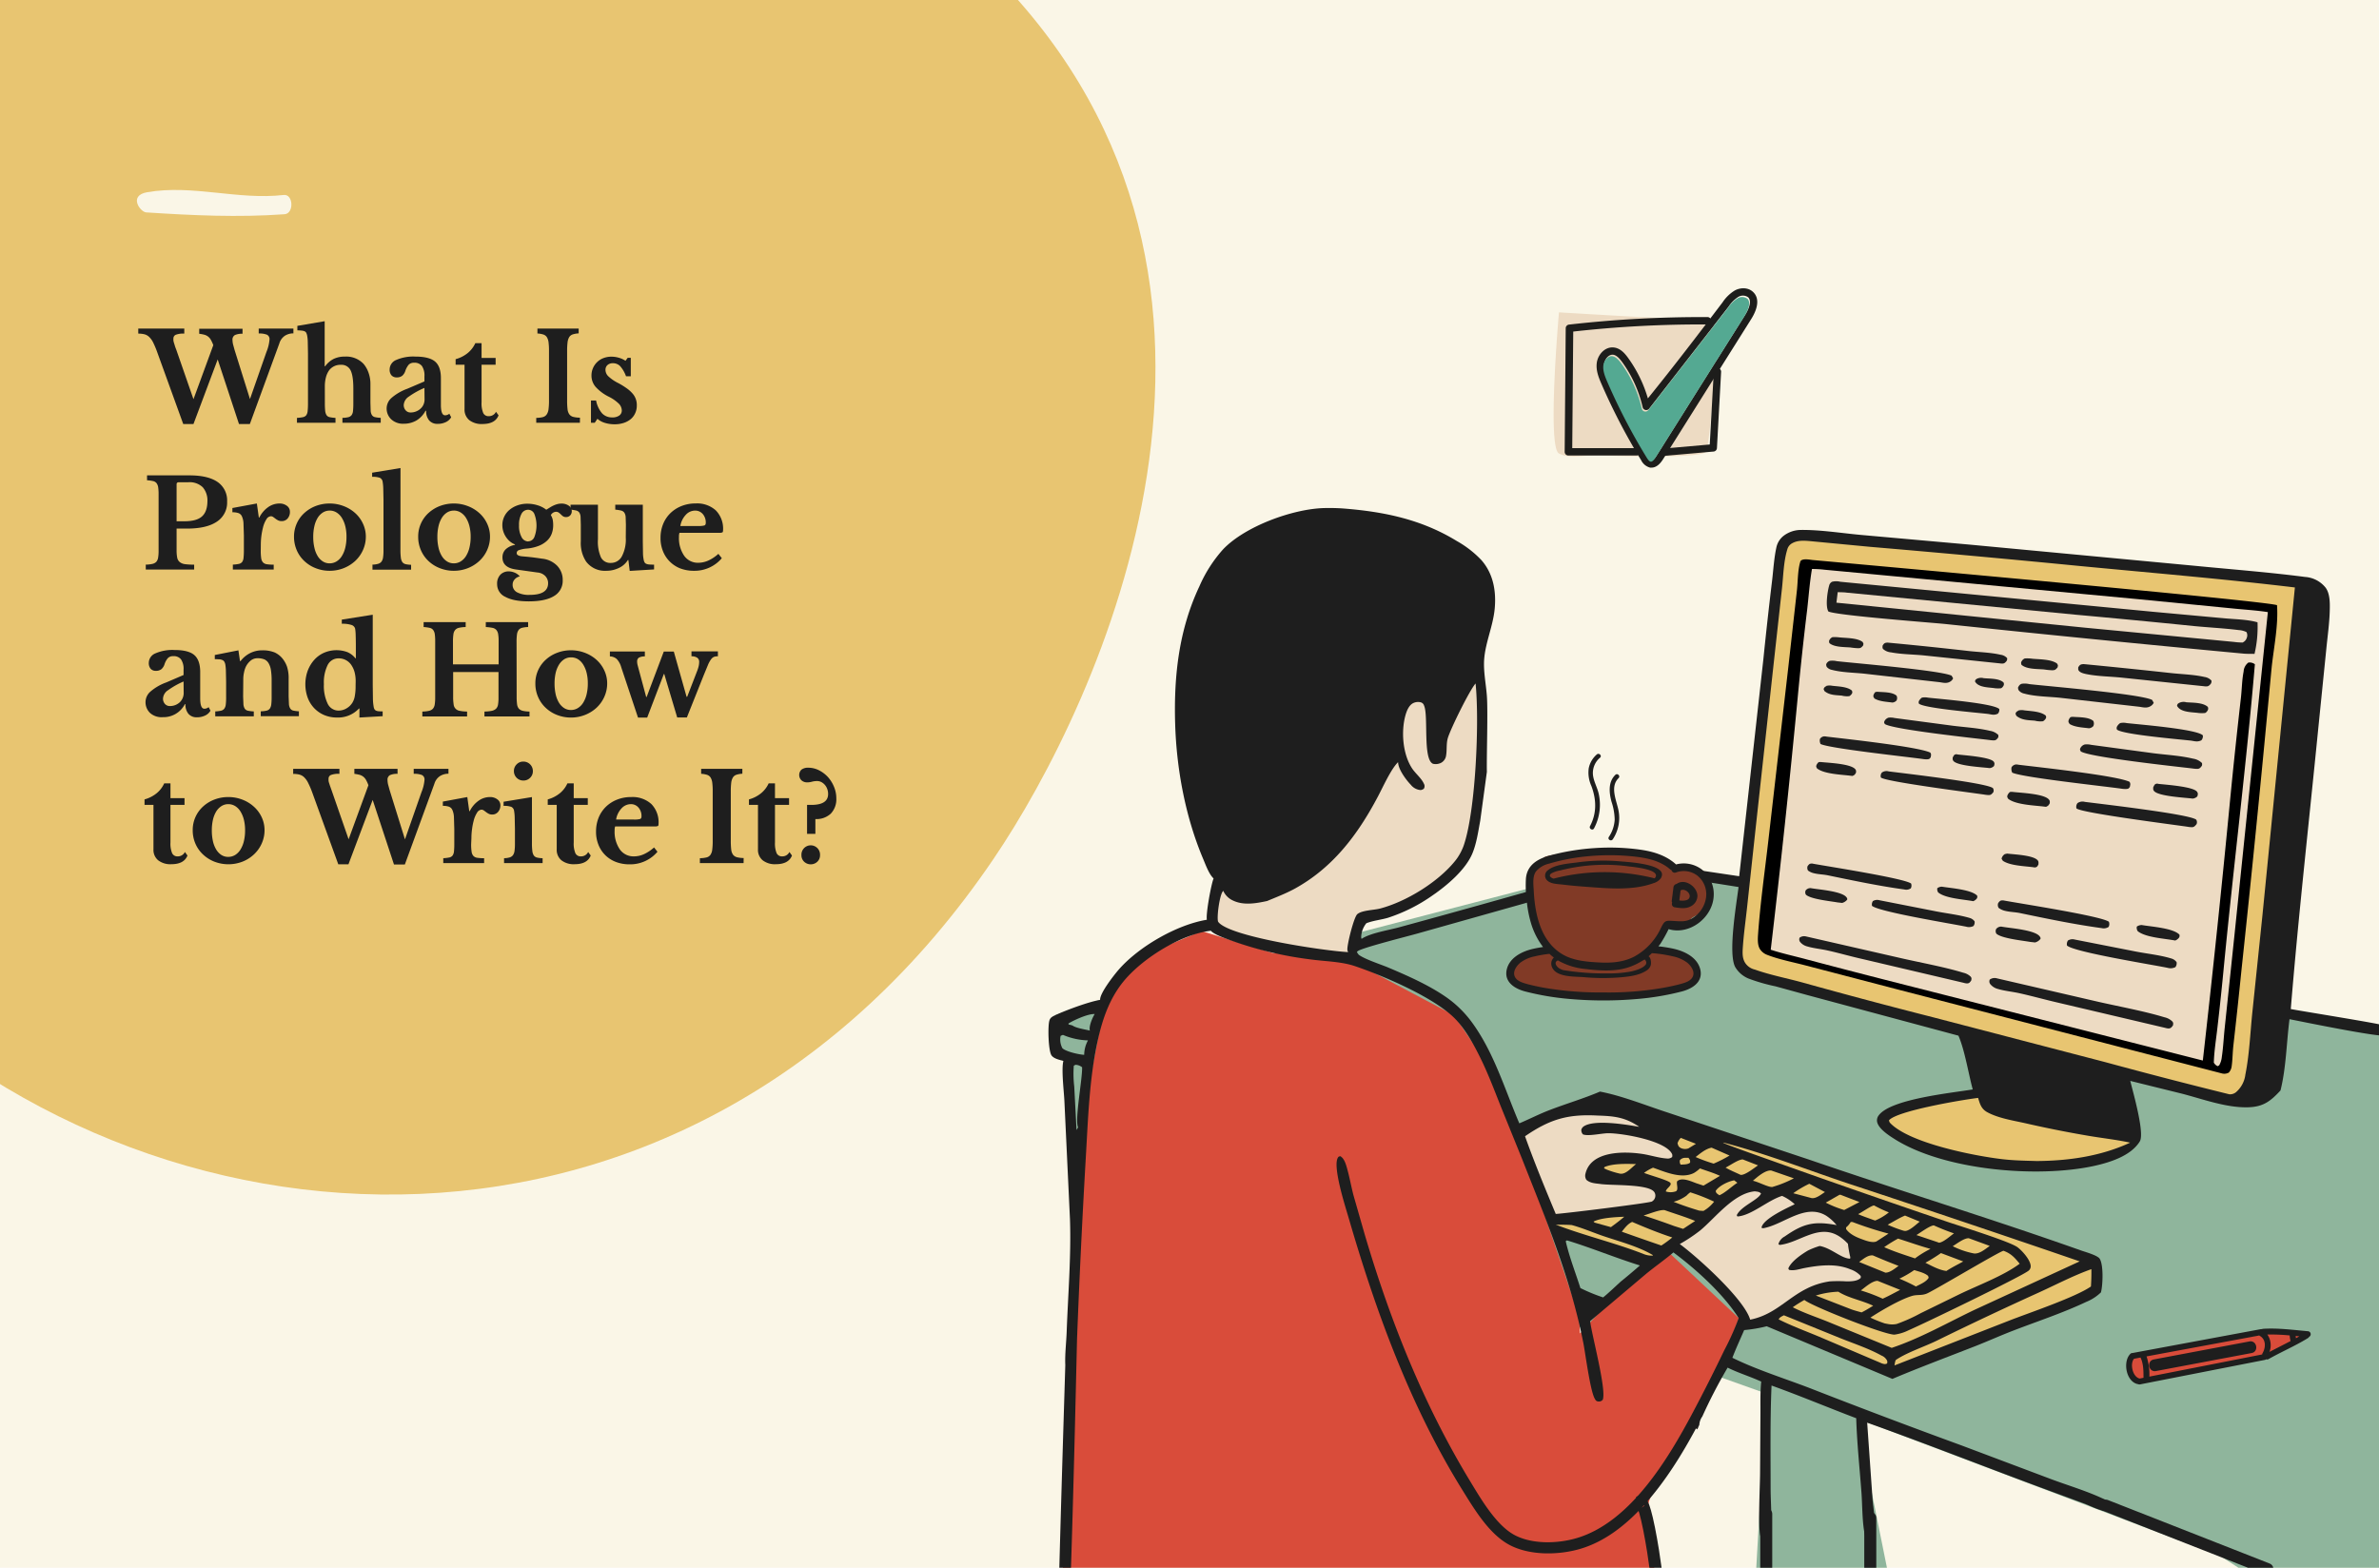 <svg xmlns="http://www.w3.org/2000/svg" viewBox="0 0 792 522"><style>.O{fill:#e8c571}.P{fill:#1e1e1e}.Q{fill:#8fb59c}.R{fill:#eddbc3}</style><defs><clipPath id="A"><path d="M0 0h421.27v548H0z" fill="none"/></clipPath><clipPath id="B"><path d="M241 31h551v491H241z" fill="none"/></clipPath></defs><path d="M0 0h792v522H0z" fill="#faf6e7"/><g clip-path="url(#A)" class="O"><path d="M332.48-6.92C431.16 94.8 366 234 330.8 285.92 230.06 434.54 49.06 423.1-49.61 321.4s-217.51-253.59-17.34-366c140.74-78.92 300.78-64.04 399.43 37.68" fill-rule="evenodd"/></g><path d="M94.45 64.92C79.12 66.67 64.12 61.37 49 64c-6.34 1.11-2.3 6.59-.34 6.72 15.34 1 30.73 1.73 46.07.61 3.21-.21 2.95-6.78-.28-6.41" fill="#faf6e7"/><g class="P"><path d="m83.22 132.87 5.5-15.72a13.7 13.7 0 0 0 1-4.07 1.61 1.61 0 0 0-.88-1.65 7 7 0 0 0-2.71-.39v-1.63h11.55V111a5.2 5.2 0 0 0-2.79.76 4.67 4.67 0 0 0-1.89 2.58l-9.82 26.84h-3.62l-7.09-21.5-8.06 21.5H61l-8.61-23.78a31 31 0 0 0-1.39-3.34 6.7 6.7 0 0 0-1.39-1.92 3.6 3.6 0 0 0-1.58-.85 8.7 8.7 0 0 0-2-.21v-1.67h15.32v1.67a7.1 7.1 0 0 0-2.85.39 1.34 1.34 0 0 0-.77 1.28 4 4 0 0 0 0 .63 4.6 4.6 0 0 0 .16.7l.31 1c.12.43.29.86.51 1.43l5.7 16.41 6.6-18a12.4 12.4 0 0 0-.82-1.79 3.5 3.5 0 0 0-2.2-1.69 13 13 0 0 0-1.67-.31v-1.67h14.42v1.67a5.8 5.8 0 0 0-2.53.43 1.7 1.7 0 0 0-.81 1.65 6.8 6.8 0 0 0 .18 1.43l.51 1.87zm24.93 1.22a26 26 0 0 0 .1 2.63 3.45 3.45 0 0 0 .45 1.49 1.64 1.64 0 0 0 1.06.69 12 12 0 0 0 1.93.24v1.63H98.86v-1.63a13 13 0 0 0 2-.24 1.88 1.88 0 0 0 1.1-.65 2.86 2.86 0 0 0 .46-1.41 22 22 0 0 0 .11-2.46v-16.74l-.07-3.85a13 13 0 0 0-.22-2.14 3.8 3.8 0 0 0-.28-.83 1.2 1.2 0 0 0-.51-.49 2.7 2.7 0 0 0-.94-.24A12 12 0 0 0 99 110v-1.5l9.09-1.55v15h.16a8 8 0 0 1 2.83-2.45 8.5 8.5 0 0 1 3.77-.77 7.9 7.9 0 0 1 6.19 2.44 9.2 9.2 0 0 1 1.67 3 10.9 10.9 0 0 1 .61 3.6v6.31l.08 2.67a3.05 3.05 0 0 0 .43 1.47 1.64 1.64 0 0 0 1 .67 12 12 0 0 0 1.92.24v1.63H114v-1.63a9 9 0 0 0 1.94-.22 2 2 0 0 0 1.1-.67 2.76 2.76 0 0 0 .48-1.41 22 22 0 0 0 .11-2.46v-5c0-2.88-.32-4.91-.94-6.11a3.34 3.34 0 0 0-3.22-1.79 4.69 4.69 0 0 0-3.87 1.79 7.1 7.1 0 0 0-1.08 2.32 12 12 0 0 0-.38 3.1zM141.3 127v-1.7a5.6 5.6 0 0 0-.84-3.44 3.05 3.05 0 0 0-2.58-1.08 2.4 2.4 0 0 0-1.8.63 6.3 6.3 0 0 0-1.14 2.09 3.67 3.67 0 0 1-1 1.59 2.8 2.8 0 0 1-1.86.57 2.22 2.22 0 0 1-1.75-.69 2.83 2.83 0 0 1-.61-2 3.44 3.44 0 0 1 2.14-3.1 14.2 14.2 0 0 1 6.45-1.14c3 0 5.22.55 6.52 1.65s1.95 2.94 1.95 5.52v8.92c0 2.3.46 3.46 1.39 3.46a2.22 2.22 0 0 0 1.42-.53l.61 1.18a3.93 3.93 0 0 1-1.77 1.61 6.1 6.1 0 0 1-2.7.59 3.58 3.58 0 0 1-2.86-1.14 4.8 4.8 0 0 1-1-3.22h-.21a8.25 8.25 0 0 1-3 3.22 8.34 8.34 0 0 1-4.28 1.1 5.75 5.75 0 0 1-4.11-1.45 4.92 4.92 0 0 1-1.55-3.76 4.66 4.66 0 0 1 1.59-3.36 16.6 16.6 0 0 1 5.29-3.08zm0 2.16a27 27 0 0 0-5.16 2.87 3.62 3.62 0 0 0-1.73 2.75 2.6 2.6 0 0 0 .66 1.87 2.12 2.12 0 0 0 1.62.69 4.7 4.7 0 0 0 1.84-.35 4.6 4.6 0 0 0 1.46-.91 4 4 0 0 0 1-1.37 4.2 4.2 0 0 0 .35-1.69zm10.38-7.73v-1.84a10.8 10.8 0 0 0 4.09-2.09 9.2 9.2 0 0 0 2.47-3.24h2.08v4.93H165v2.24h-4.68v12.5a8.3 8.3 0 0 0 .55 3.58 1.9 1.9 0 0 0 1.85 1.06 2.6 2.6 0 0 0 2.4-1.46l.86 1.18c-.76 1.93-2.56 2.89-5.38 2.89a6.67 6.67 0 0 1-4.38-1.3 4.52 4.52 0 0 1-1.57-3.67v-14.78zm41.38 19.34h-14.54v-1.63a9.6 9.6 0 0 0 2.22-.26A2.27 2.27 0 0 0 182 138a3.8 3.8 0 0 0 .61-1.73 22 22 0 0 0 .16-3v-16.36a22 22 0 0 0-.14-2.83 4.4 4.4 0 0 0-.55-1.78 2.2 2.2 0 0 0-1.16-.91 7.8 7.8 0 0 0-2-.35v-1.63h13.73V111a8 8 0 0 0-2 .35 2.2 2.2 0 0 0-1.16.91 4.6 4.6 0 0 0-.55 1.78 24 24 0 0 0-.14 2.83v16.37a26 26 0 0 0 .14 3 3.6 3.6 0 0 0 .61 1.73 2.38 2.38 0 0 0 1.31.84 9.5 9.5 0 0 0 2.22.26zm4.94 0h-1.26v-7.41h1.71a9.14 9.14 0 0 0 2 4.28 4.5 4.5 0 0 0 3.38 1.34 3.83 3.83 0 0 0 2.34-.63 2 2 0 0 0 .83-1.73 3.27 3.27 0 0 0-1-2.22 13.1 13.1 0 0 0-3.3-2.3 14.7 14.7 0 0 1-4.44-3.32 5.73 5.73 0 0 1-1.35-3.73 6.1 6.1 0 0 1 .51-2.5 6.2 6.2 0 0 1 1.39-2 6 6 0 0 1 2.1-1.32 7.3 7.3 0 0 1 2.64-.47 8.7 8.7 0 0 1 2.51.37 7.5 7.5 0 0 1 2.18 1l.73-1H210v6.15h-1.59a10.4 10.4 0 0 0-1.93-3.34 3.3 3.3 0 0 0-2.43-1 2.58 2.58 0 0 0-1.81.61 2.09 2.09 0 0 0-.67 1.63 3.05 3.05 0 0 0 1 2.16 13.9 13.9 0 0 0 3.31 2.24 26 26 0 0 1 2.82 1.75 11 11 0 0 1 1.91 1.73A5.73 5.73 0 0 1 212 135a5.9 5.9 0 0 1-.53 2.56 5.5 5.5 0 0 1-1.5 2 7.1 7.1 0 0 1-2.34 1.26 9.7 9.7 0 0 1-3 .45 11 11 0 0 1-3.26-.47 6.5 6.5 0 0 1-2.48-1.36zM75.61 167a7.57 7.57 0 0 1-3.42 6.7q-3.42 2.3-9.94 2.3h-3.46v7.17a13 13 0 0 0 .2 2.5 2.5 2.5 0 0 0 .86 1.49 3.6 3.6 0 0 0 1.79.69 22.5 22.5 0 0 0 3 .16v1.63H48.53V188a10.4 10.4 0 0 0 2.19-.24 2.6 2.6 0 0 0 1.31-.69 2.75 2.75 0 0 0 .61-1.39 13.3 13.3 0 0 0 .16-2.32v-18.8a16 16 0 0 0-.14-2.31 3 3 0 0 0-.55-1.38 2 2 0 0 0-1.16-.69 13 13 0 0 0-2-.27v-1.63h14.11c4.13 0 7.25.74 9.37 2.2a7.42 7.42 0 0 1 3.18 6.52m-16.82 6.56h2.64q4 0 5.79-1.59t1.83-5a6.72 6.72 0 0 0-1.55-4.73 6.3 6.3 0 0 0-4.84-1.67h-3.14c-.49 0-.73.24-.73.7zm28.02 9.77a16.5 16.5 0 0 0 .14 2.5 2.6 2.6 0 0 0 .59 1.41 2.14 2.14 0 0 0 1.3.63 14 14 0 0 0 2.28.14v1.63h-13.6V188a13 13 0 0 0 2-.24 1.88 1.88 0 0 0 1.1-.65 2.86 2.86 0 0 0 .46-1.41 22 22 0 0 0 .11-2.46v-5l-.13-4a6.3 6.3 0 0 0-.53-2.32 2 2 0 0 0-1.16-1.08 6 6 0 0 0-2-.27v-1.42l8.14-1.51.66 4.68h.16a9.25 9.25 0 0 1 2.89-3.42 6.47 6.47 0 0 1 3.78-1.25 4 4 0 0 1 2.52.77 2.41 2.41 0 0 1 1 2 3.32 3.32 0 0 1-.75 2.2 2.55 2.55 0 0 1-2.06.89 2.5 2.5 0 0 1-1.1-.24 5 5 0 0 1-.88-.55l-.77-.57a1.35 1.35 0 0 0-.79-.26 1.89 1.89 0 0 0-1.47 1 9 9 0 0 0-1.14 2.73 23.5 23.5 0 0 0-.73 5.79zm22.93-15.68a12.8 12.8 0 0 1 4.62.84 12.2 12.2 0 0 1 3.83 2.3 10.7 10.7 0 0 1 2.6 3.48 10.14 10.14 0 0 1 1 4.42 10.8 10.8 0 0 1-1 4.56 11.1 11.1 0 0 1-2.6 3.58 12.4 12.4 0 0 1-3.83 2.37 12.8 12.8 0 0 1-4.62.85 12.5 12.5 0 0 1-4.57-.84 11.5 11.5 0 0 1-3.78-2.34 10.7 10.7 0 0 1-2.57-3.6 11.2 11.2 0 0 1-.94-4.58 10.6 10.6 0 0 1 .94-4.44 10.4 10.4 0 0 1 2.57-3.5 11.9 11.9 0 0 1 3.78-2.29 12.9 12.9 0 0 1 4.57-.81m0 2.36a4.14 4.14 0 0 0-2.24.63 5.6 5.6 0 0 0-1.74 1.78 9.1 9.1 0 0 0-1.09 2.74 15.2 15.2 0 0 0-.39 3.57 15.7 15.7 0 0 0 .39 3.66 9.1 9.1 0 0 0 1.09 2.77 5.6 5.6 0 0 0 1.71 1.77 4.1 4.1 0 0 0 2.27.64 4.3 4.3 0 0 0 2.3-.64 5.4 5.4 0 0 0 1.77-1.79 9.4 9.4 0 0 0 1.14-2.79 15 15 0 0 0 .4-3.62 14.2 14.2 0 0 0-.4-3.54 9.4 9.4 0 0 0-1.14-2.75 5.54 5.54 0 0 0-1.77-1.8 4.37 4.37 0 0 0-2.3-.64zM133.31 183a20 20 0 0 0 .13 2.61 3.5 3.5 0 0 0 .48 1.51 1.82 1.82 0 0 0 1.06.71 8.7 8.7 0 0 0 1.88.22v1.63H124V188a6.8 6.8 0 0 0 1.85-.26A2.12 2.12 0 0 0 127 187a3.1 3.1 0 0 0 .53-1.43 15 15 0 0 0 .14-2.34v-16.8l-.08-3.89a16 16 0 0 0-.2-2.1 1.72 1.72 0 0 0-.92-1.34 6.9 6.9 0 0 0-2.58-.33v-1.38l9.44-1.55zm17.76-15.35a12.7 12.7 0 0 1 4.62.84 12.1 12.1 0 0 1 3.83 2.3 10.7 10.7 0 0 1 2.61 3.48 10.14 10.14 0 0 1 1 4.42 10.8 10.8 0 0 1-1 4.56 11.1 11.1 0 0 1-2.61 3.58 12.3 12.3 0 0 1-3.83 2.37 12.7 12.7 0 0 1-4.62.85 12.5 12.5 0 0 1-4.56-.84 11.6 11.6 0 0 1-3.79-2.34 10.8 10.8 0 0 1-2.56-3.6 11 11 0 0 1-.94-4.58 10.57 10.57 0 0 1 3.5-7.94 12 12 0 0 1 3.79-2.29 12.9 12.9 0 0 1 4.56-.81m0 2.36a4.2 4.2 0 0 0-2.24.63 5.6 5.6 0 0 0-1.73 1.78 9.1 9.1 0 0 0-1.1 2.74 15.2 15.2 0 0 0-.39 3.57 15.7 15.7 0 0 0 .39 3.66 9.1 9.1 0 0 0 1.1 2.77 5.5 5.5 0 0 0 1.71 1.77 4.1 4.1 0 0 0 2.26.64 4.27 4.27 0 0 0 2.3-.64 5.4 5.4 0 0 0 1.77-1.79 9.4 9.4 0 0 0 1.14-2.79 15 15 0 0 0 .41-3.62 14.2 14.2 0 0 0-.41-3.54 9.4 9.4 0 0 0-1.14-2.75 5.54 5.54 0 0 0-1.77-1.8 4.35 4.35 0 0 0-2.3-.64zm22.81 15.23 1.93.17 1.59.18 1.51.2 1.6.23a8.15 8.15 0 0 1 5 2.38 6.74 6.74 0 0 1 1.82 4.79 5.82 5.82 0 0 1-2.86 5.25q-2.85 1.78-8.38 1.79c-3.4 0-6-.49-7.84-1.49a4.59 4.59 0 0 1-2.75-4.21 4.27 4.27 0 0 1 1.1-3.2 3.78 3.78 0 0 1 2.77-1.08 5.2 5.2 0 0 1 2 .43 4.56 4.56 0 0 1 1.69 1.24 3.07 3.07 0 0 0-1.73 1 2.55 2.55 0 0 0-.67 1.77 2.77 2.77 0 0 0 1.45 2.51 8.35 8.35 0 0 0 4.25.87q6.1 0 6.11-3.87a3.42 3.42 0 0 0-.92-2.38 4.05 4.05 0 0 0-2.62-1.2l-7.13-1c-3-.4-4.52-1.75-4.52-4a3.67 3.67 0 0 1 1.08-2.73 6 6 0 0 1 3.07-1.46v-.17a5.7 5.7 0 0 1-1.69-1 7.3 7.3 0 0 1-1.32-1.5 7.2 7.2 0 0 1-.88-1.86 7 7 0 0 1-.3-2.05 6.5 6.5 0 0 1 .63-2.83 6.6 6.6 0 0 1 1.75-2.26 8.6 8.6 0 0 1 2.65-1.49 9.6 9.6 0 0 1 3.32-.55 11.4 11.4 0 0 1 3.42.53 8.7 8.7 0 0 1 2.85 1.47l1.63-1a10 10 0 0 1 1.28-.61 7 7 0 0 1 1.08-.33 5.4 5.4 0 0 1 1-.1 4.18 4.18 0 0 1 2.5.69 2.17 2.17 0 0 1 1 1.84 2 2 0 0 1-.53 1.4 1.8 1.8 0 0 1-1.38.55 1.67 1.67 0 0 1-1-.26 6 6 0 0 1-.72-.62 7 7 0 0 0-.71-.61 1.66 1.66 0 0 0-1-.26 2.09 2.09 0 0 0-1.63 1.1A5 5 0 0 1 184 173a10 10 0 0 1 .16 1.86 8 8 0 0 1-.49 2.85 6.15 6.15 0 0 1-1.53 2.3 8.6 8.6 0 0 1-2.66 1.69 14.2 14.2 0 0 1-4 .94 10 10 0 0 0-2.7.53 1 1 0 0 0-.76 1c-.02.59.63.97 1.86 1.07m2-5a2.26 2.26 0 0 0 2-1.39 10.68 10.68 0 0 0 0-7.76 2.27 2.27 0 0 0-2.08-1.36 2.47 2.47 0 0 0-2.2 1.38 7.54 7.54 0 0 0-.81 3.79 7.7 7.7 0 0 0 .83 3.89 2.52 2.52 0 0 0 2.21 1.49z"/><path d="m208.37 174.74-.08-2.59a3 3 0 0 0-.45-1.46 1.85 1.85 0 0 0-1.08-.7 14 14 0 0 0-1.93-.3v-1.63H214v12.34l.06 3.89a12 12 0 0 0 .23 2.09 3.3 3.3 0 0 0 .28.84 1.2 1.2 0 0 0 .53.49 3 3 0 0 0 1 .24q.63.06 1.65.06v1.59l-8.11.49-.44-3.62h-.17a6.94 6.94 0 0 1-3 2.64 9.54 9.54 0 0 1-4.28.94 7.76 7.76 0 0 1-6.64-3.09 11.2 11.2 0 0 1-1.75-6.73v-5.49l-.08-2.63a3 3 0 0 0-.42-1.45 1.88 1.88 0 0 0-1-.67 13 13 0 0 0-1.92-.3v-1.63h9.12v11.52a13 13 0 0 0 1 6 3.44 3.44 0 0 0 3.26 1.85 4.09 4.09 0 0 0 3.71-2.2 12 12 0 0 0 1.3-6.23zm31.93 11.12a11.85 11.85 0 0 1-9.25 4.19 12.6 12.6 0 0 1-4.58-.79A10.25 10.25 0 0 1 223 187a10.1 10.1 0 0 1-2.28-3.45 11.5 11.5 0 0 1-.82-4.44 12.1 12.1 0 0 1 .86-4.62 10.7 10.7 0 0 1 2.42-3.62 11.2 11.2 0 0 1 3.71-2.38 12.5 12.5 0 0 1 4.7-.86 9.25 9.25 0 0 1 6.72 2.32 8.66 8.66 0 0 1 2.41 6.52c0 .43-.07.7-.21.79a2.5 2.5 0 0 1-1.14.14h-13.16a3.7 3.7 0 0 0-.17 1.35 10.3 10.3 0 0 0 1.74 6.31 5.54 5.54 0 0 0 4.7 2.32 8.2 8.2 0 0 0 3.4-.77 13.2 13.2 0 0 0 3.28-2.2zm-7.9-10.72a7.5 7.5 0 0 0 2.1-.18c.31-.12.46-.41.46-.87a4.28 4.28 0 0 0-1-2.94 3.31 3.31 0 0 0-2.57-1.14 4.2 4.2 0 0 0-3.12 1.45 7 7 0 0 0-1.77 3.68zM61.11 224.75V223a5.6 5.6 0 0 0-.84-3.44 3 3 0 0 0-2.58-1.08 2.36 2.36 0 0 0-1.79.63 5.9 5.9 0 0 0-1.14 2.1 3.7 3.7 0 0 1-1 1.58 2.8 2.8 0 0 1-1.86.57 2.22 2.22 0 0 1-1.75-.69 2.88 2.88 0 0 1-.61-2 3.44 3.44 0 0 1 2.14-3.1 14.2 14.2 0 0 1 6.46-1.14q4.56 0 6.51 1.65t2 5.52v8.92c0 2.31.46 3.46 1.38 3.46a2.24 2.24 0 0 0 1.43-.53l.61 1.18a3.93 3.93 0 0 1-1.77 1.61 6.1 6.1 0 0 1-2.71.59 3.54 3.54 0 0 1-2.85-1.14 4.75 4.75 0 0 1-1-3.22h-.2a8 8 0 0 1-7.33 4.32 5.76 5.76 0 0 1-4.21-1.36 4.92 4.92 0 0 1-1.55-3.76 4.66 4.66 0 0 1 1.59-3.36 16.6 16.6 0 0 1 5.3-3.08zm0 2.16a26.7 26.7 0 0 0-5.11 2.87 3.59 3.59 0 0 0-1.73 2.75 2.6 2.6 0 0 0 .65 1.87 2.15 2.15 0 0 0 1.63.69 4.8 4.8 0 0 0 1.83-.34 4.8 4.8 0 0 0 1.47-.92 4.25 4.25 0 0 0 1.3-3.05zm19.83 4.97.1 2.62a3.3 3.3 0 0 0 .45 1.47 1.68 1.68 0 0 0 1.06.67 12.4 12.4 0 0 0 1.94.24v1.63H71.66v-1.63a12 12 0 0 0 1.89-.24 1.9 1.9 0 0 0 1.1-.65 2.8 2.8 0 0 0 .51-1.39 19 19 0 0 0 .12-2.44v-5.09l-.08-3.89a16 16 0 0 0-.2-2 3 3 0 0 0-.33-.87 1.32 1.32 0 0 0-.61-.53 3.3 3.3 0 0 0-1-.25c-.41 0-.92-.06-1.55-.06v-1.38l7.86-1.55.53 3.59h.17a9.3 9.3 0 0 1 3.17-2.65 8.7 8.7 0 0 1 4-.94 10.6 10.6 0 0 1 4.22.71 7.4 7.4 0 0 1 2.87 2.39 9.2 9.2 0 0 1 1.23 2.36 12.4 12.4 0 0 1 .53 4.09v5.75l.1 2.62a3.3 3.3 0 0 0 .45 1.47 1.66 1.66 0 0 0 1 .67 12 12 0 0 0 1.87.24v1.63h-12.7v-1.63a9 9 0 0 0 1.93-.22 1.87 1.87 0 0 0 1.08-.67 3.1 3.1 0 0 0 .49-1.41 20 20 0 0 0 .12-2.42v-5.54a21.6 21.6 0 0 0-.24-3.5 6.4 6.4 0 0 0-.8-2.3 3.15 3.15 0 0 0-1.39-1.23 5.9 5.9 0 0 0-2.24-.38 3.5 3.5 0 0 0-2.24.73 6.2 6.2 0 0 0-1.63 2 8 8 0 0 0-.63 1.89 10.7 10.7 0 0 0-.27 2.42zm38.73 4.03h-.16a9.53 9.53 0 0 1-7.29 3 10.9 10.9 0 0 1-4.26-.81 10 10 0 0 1-3.34-2.29 10.3 10.3 0 0 1-2.18-3.48 13.3 13.3 0 0 1 0-9 11.6 11.6 0 0 1 2.16-3.6 9.6 9.6 0 0 1 3.26-2.38 10.53 10.53 0 0 1 7.7-.25 6.65 6.65 0 0 1 2.75 2.08h.16v-3.46q0-2.4-.06-4.14a15.6 15.6 0 0 0-.18-2.26 1.79 1.79 0 0 0-1.25-1.24 9.7 9.7 0 0 0-3.19-.39v-1.38l10.3-1.63V228l.06 4.7a17 17 0 0 0 .23 2.5 2.8 2.8 0 0 0 .24.86 1.15 1.15 0 0 0 .49.51 2.3 2.3 0 0 0 .87.24 14 14 0 0 0 1.41.06v1.59l-7.74.45zm-1.26-9.09a12 12 0 0 0-.33-2.87 7.7 7.7 0 0 0-1-2.34 5 5 0 0 0-4.32-2.4 4 4 0 0 0-3.67 2.2 13.06 13.06 0 0 0-1.26 6.39 13.7 13.7 0 0 0 1.26 6.52 4 4 0 0 0 3.63 2.28 5.13 5.13 0 0 0 2.56-.69 5.7 5.7 0 0 0 2-1.88 6.2 6.2 0 0 0 .83-2.22 17.5 17.5 0 0 0 .27-3.4zM172 232a18.5 18.5 0 0 0 .14 2.5 2.77 2.77 0 0 0 .61 1.47 2.6 2.6 0 0 0 1.31.71 10.3 10.3 0 0 0 2.22.24v1.63h-15v-1.63a12.3 12.3 0 0 0 2.42-.24 3 3 0 0 0 1.43-.69 2.5 2.5 0 0 0 .67-1.39 13.3 13.3 0 0 0 .16-2.32v-8.51h-15.1V232a15.4 15.4 0 0 0 .16 2.5 2.36 2.36 0 0 0 2.05 2.18 12.5 12.5 0 0 0 2.43.24v1.63h-14.9v-1.63a10.3 10.3 0 0 0 2.22-.24 2.6 2.6 0 0 0 1.29-.69 2.84 2.84 0 0 0 .61-1.39 14.4 14.4 0 0 0 .16-2.32v-18.85a16 16 0 0 0-.14-2.31 3 3 0 0 0-.55-1.38 2 2 0 0 0-1.16-.69 13 13 0 0 0-2-.27v-1.63h14v1.63a11 11 0 0 0-2.22.25 2.35 2.35 0 0 0-1.28.73 2.83 2.83 0 0 0-.59 1.47 16.5 16.5 0 0 0-.14 2.48v7.5H166v-7.78a13 13 0 0 0-.16-2.31 2.84 2.84 0 0 0-.61-1.38 2.3 2.3 0 0 0-1.28-.69 16 16 0 0 0-2.22-.27v-1.63h14.09v1.63a9 9 0 0 0-2 .25 2.08 2.08 0 0 0-1.16.73 3.2 3.2 0 0 0-.55 1.47 18 18 0 0 0-.14 2.48zm18.08-15.48a12.8 12.8 0 0 1 4.63.84 12.2 12.2 0 0 1 3.83 2.3 10.8 10.8 0 0 1 2.6 3.48 10.14 10.14 0 0 1 1 4.42 10.8 10.8 0 0 1-1 4.56 11.2 11.2 0 0 1-2.6 3.58 12.2 12.2 0 0 1-3.83 2.36 12.6 12.6 0 0 1-4.63.86 12.5 12.5 0 0 1-4.56-.84 11.5 11.5 0 0 1-3.78-2.34 10.7 10.7 0 0 1-2.57-3.6 11 11 0 0 1-.94-4.58 10.53 10.53 0 0 1 3.51-7.94 11.7 11.7 0 0 1 3.78-2.28 12.7 12.7 0 0 1 4.56-.82m0 2.36a4.2 4.2 0 0 0-2.24.63 5.7 5.7 0 0 0-1.73 1.78A9.4 9.4 0 0 0 185 224a15.6 15.6 0 0 0-.38 3.56 16.3 16.3 0 0 0 .38 3.66 9.4 9.4 0 0 0 1.1 2.77 5.6 5.6 0 0 0 1.71 1.77 4.1 4.1 0 0 0 2.26.64 4.3 4.3 0 0 0 2.31-.64 5.4 5.4 0 0 0 1.77-1.79 9.4 9.4 0 0 0 1.14-2.79 15 15 0 0 0 .4-3.62 14.4 14.4 0 0 0-.4-3.55 9.5 9.5 0 0 0-1.14-2.74 5.54 5.54 0 0 0-1.77-1.8 4.4 4.4 0 0 0-2.3-.59m25.38 20.04h-3.06l-5.58-16.74a6.6 6.6 0 0 0-1.5-2.75 3.52 3.52 0 0 0-2.28-.87v-1.63h11.64v1.63a4.1 4.1 0 0 0-2 .42 1.49 1.49 0 0 0-.57 1.33 4.5 4.5 0 0 0 .12 1l.32 1.22 2.57 9.53h.16l5.7-15.11h3.34l4.25 15.05h.2l3.26-8.43a12 12 0 0 0 .57-1.77 6.4 6.4 0 0 0 .16-1.33 1.64 1.64 0 0 0-.69-1.5 3.4 3.4 0 0 0-1.87-.45v-1.63h8.8v1.63a4 4 0 0 0-1.22.16 2.27 2.27 0 0 0-1 .77 9 9 0 0 0-1.06 1.88l-1.43 3.46-5.62 14.09h-3.22l-4.31-14.46H221zM48.12 268v-1.83a10.9 10.9 0 0 0 4.09-2.1 9.1 9.1 0 0 0 2.46-3.24h2.08v4.93h4.68V268h-4.68v12.5a8.3 8.3 0 0 0 .55 3.58 1.92 1.92 0 0 0 1.85 1.06 2.61 2.61 0 0 0 2.41-1.46l.85 1.18q-1.14 2.89-5.37 2.89a6.63 6.63 0 0 1-4.38-1.3 4.49 4.49 0 0 1-1.57-3.67V268zM76 265.39a12.8 12.8 0 0 1 4.63.84 12.1 12.1 0 0 1 3.82 2.3 10.8 10.8 0 0 1 2.62 3.47 10.14 10.14 0 0 1 1 4.42 10.7 10.7 0 0 1-1 4.56 11.1 11.1 0 0 1-2.61 3.58 12 12 0 0 1-3.82 2.37 13 13 0 0 1-9.19 0 11.7 11.7 0 0 1-3.78-2.35A10.7 10.7 0 0 1 65.1 281a11 11 0 0 1-.94-4.58 10.53 10.53 0 0 1 3.51-7.94 11.7 11.7 0 0 1 3.78-2.28 12.7 12.7 0 0 1 4.55-.81m0 2.36a4.2 4.2 0 0 0-2.24.63 5.7 5.7 0 0 0-1.76 1.78 9.4 9.4 0 0 0-1.1 2.75 15.7 15.7 0 0 0-.38 3.56 16.3 16.3 0 0 0 .38 3.66 9.4 9.4 0 0 0 1.1 2.77 5.7 5.7 0 0 0 1.71 1.78 4.16 4.16 0 0 0 2.26.63 4.4 4.4 0 0 0 2.31-.63 5.54 5.54 0 0 0 1.77-1.8 9.4 9.4 0 0 0 1.14-2.79 15 15 0 0 0 .4-3.62 14.3 14.3 0 0 0-.4-3.54 9.4 9.4 0 0 0-1.14-2.75 5.54 5.54 0 0 0-1.77-1.8 4.4 4.4 0 0 0-2.28-.63m58.82 11.73 5.5-15.72a13.6 13.6 0 0 0 1-4.07 1.62 1.62 0 0 0-.88-1.65 7 7 0 0 0-2.71-.39V256h11.57v1.62a5.3 5.3 0 0 0-2.79.76 4.67 4.67 0 0 0-1.91 2.62l-9.82 26.84h-3.62l-7.09-21.5-8.07 21.45h-3.38L104 264a31 31 0 0 0-1.42-3.34 6.8 6.8 0 0 0-1.39-1.92 3.64 3.64 0 0 0-1.59-.85 8.6 8.6 0 0 0-2-.21V256H113v1.66a7.1 7.1 0 0 0-2.85.39 1.32 1.32 0 0 0-.77 1.28 4.5 4.5 0 0 0 0 .64 3.7 3.7 0 0 0 .16.69l.31.95.51 1.43 5.7 16.41 6.59-18a11.5 11.5 0 0 0-.81-1.79 3.5 3.5 0 0 0-2.2-1.69 15 15 0 0 0-1.67-.31V256h14.38v1.66a5.8 5.8 0 0 0-2.53.43 1.7 1.7 0 0 0-.81 1.65 6.8 6.8 0 0 0 .18 1.43l.51 1.87zm22.03 1.59a16.5 16.5 0 0 0 .15 2.51 2.6 2.6 0 0 0 .59 1.4 2.14 2.14 0 0 0 1.3.63 14 14 0 0 0 2.28.14v1.63h-13.6v-1.63a13 13 0 0 0 2-.24 1.82 1.82 0 0 0 1.1-.65 2.86 2.86 0 0 0 .47-1.41 23 23 0 0 0 .1-2.46v-5l-.12-4a6.5 6.5 0 0 0-.53-2.32 2 2 0 0 0-1.16-1.08 6 6 0 0 0-2-.27v-1.42l8.14-1.51.65 4.69h.17a9.2 9.2 0 0 1 2.89-3.43 6.45 6.45 0 0 1 3.78-1.26 3.92 3.92 0 0 1 2.53.78 2.38 2.38 0 0 1 1 1.95 3.32 3.32 0 0 1-.76 2.2 2.51 2.51 0 0 1-2 .89 2.44 2.44 0 0 1-1.1-.24 5 5 0 0 1-.88-.55l-.77-.57a1.4 1.4 0 0 0-.8-.26 1.89 1.89 0 0 0-1.46 1 9 9 0 0 0-1.14 2.73 21 21 0 0 0-.53 2.75 22 22 0 0 0-.21 3zm20.24-.37a20 20 0 0 0 .13 2.61 3.5 3.5 0 0 0 .48 1.51 1.82 1.82 0 0 0 1.06.71 8.6 8.6 0 0 0 1.88.22v1.63h-12.83v-1.63a6.8 6.8 0 0 0 1.85-.26 2.12 2.12 0 0 0 1.1-.73 3.2 3.2 0 0 0 .53-1.43 16.5 16.5 0 0 0 .14-2.34v-5l-.08-3.89a16 16 0 0 0-.2-2.1 1.74 1.74 0 0 0-.92-1.34 6.9 6.9 0 0 0-2.58-.33v-1.38l9.44-1.55zm-6-23.94a3.06 3.06 0 0 1 .91-2.26 3 3 0 0 1 2.22-.92 3.14 3.14 0 0 1 3.18 3.18 3 3 0 0 1-.92 2.22 3.06 3.06 0 0 1-2.26.91 3.11 3.11 0 0 1-3.13-3.13M182.35 268v-1.83a10.9 10.9 0 0 0 4.09-2.1 9.1 9.1 0 0 0 2.46-3.24h2.1v4.93h4.68V268H191v12.5a8.3 8.3 0 0 0 .55 3.58 1.91 1.91 0 0 0 1.85 1.06 2.61 2.61 0 0 0 2.41-1.46l.85 1.18q-1.14 2.89-5.37 2.89a6.63 6.63 0 0 1-4.38-1.3 4.49 4.49 0 0 1-1.57-3.67V268zm36.53 15.6a11.85 11.85 0 0 1-9.25 4.19 12.6 12.6 0 0 1-4.58-.79 10.25 10.25 0 0 1-3.52-2.24 10.1 10.1 0 0 1-2.28-3.44 11.5 11.5 0 0 1-.82-4.44 12.2 12.2 0 0 1 .86-4.63 10.7 10.7 0 0 1 2.42-3.62 11.2 11.2 0 0 1 3.71-2.38 12.5 12.5 0 0 1 4.7-.86 9.3 9.3 0 0 1 6.72 2.32 8.65 8.65 0 0 1 2.4 6.52c0 .43-.06.7-.2.79a2.5 2.5 0 0 1-1.14.15h-13.11a3.6 3.6 0 0 0-.17 1.34 10.36 10.36 0 0 0 1.73 6.31 5.57 5.57 0 0 0 4.71 2.32 8 8 0 0 0 3.4-.77 13.4 13.4 0 0 0 3.28-2.2zM211 272.88a7.4 7.4 0 0 0 2.09-.18c.32-.12.47-.41.47-.87a4.24 4.24 0 0 0-1-2.94 3.27 3.27 0 0 0-2.56-1.14 4.2 4.2 0 0 0-3.12 1.45 7 7 0 0 0-1.77 3.68zm36.55 14.5H233v-1.63a9.6 9.6 0 0 0 2.22-.26 2.27 2.27 0 0 0 1.28-.84 3.8 3.8 0 0 0 .61-1.73 22 22 0 0 0 .16-3v-16.4a22 22 0 0 0-.14-2.83 4.3 4.3 0 0 0-.55-1.77 2.17 2.17 0 0 0-1.16-.92 7.8 7.8 0 0 0-2-.35V256h13.72v1.62a8 8 0 0 0-2 .35 2.17 2.17 0 0 0-1.16.92 4.45 4.45 0 0 0-.55 1.77 24 24 0 0 0-.14 2.83v16.37a26 26 0 0 0 .14 3 3.6 3.6 0 0 0 .61 1.73 2.38 2.38 0 0 0 1.31.84 9.5 9.5 0 0 0 2.22.26zm1.79-19.38v-1.83a10.9 10.9 0 0 0 4.09-2.1 9.2 9.2 0 0 0 2.47-3.24h2.1v4.93h4.69V268H258v12.5a8.5 8.5 0 0 0 .55 3.58 1.93 1.93 0 0 0 1.86 1.06 2.6 2.6 0 0 0 2.4-1.46l.85 1.18q-1.14 2.89-5.37 2.89a6.63 6.63 0 0 1-4.38-1.3 4.49 4.49 0 0 1-1.57-3.67V268zm19.34 9.65V268h1.43q5.58 0 5.58-3.63a4.8 4.8 0 0 0-.29-1.67 4.4 4.4 0 0 0-.79-1.36 4 4 0 0 0-1.18-.94 3.1 3.1 0 0 0-1.45-.34 6.6 6.6 0 0 0-1.67.22 6 6 0 0 1-1.55.22 2.78 2.78 0 0 1-1.93-.67 2.47 2.47 0 0 1 0-3.58 3.56 3.56 0 0 1 2.26-.63 7.8 7.8 0 0 1 3.5.83 10.3 10.3 0 0 1 3 2.24 11.1 11.1 0 0 1 2.05 3.26 9.85 9.85 0 0 1 .78 3.85 6.88 6.88 0 0 1-1.84 5.11 7 7 0 0 1-5.13 1.81v4.93zm-1.87 7.09a3.1 3.1 0 1 1 6.19 0 2.93 2.93 0 0 1-.9 2.18 3.2 3.2 0 0 1-4.39 0 2.93 2.93 0 0 1-.9-2.18"/></g><g clip-path="url(#B)"><path d="M519 104s-4 45 0 47 8.17.32 15.09.66 33.17.94 34-1.36S570 133 571 128s.57-22.86-2.71-22.43A111 111 0 0 1 556 106c-4 0-37-2-37-2" class="R"/><g fill="#1d1d1b"><path d="M544.88 151.67h-22.75a1.23 1.23 0 0 1-.87-.36 1.24 1.24 0 0 1-.36-.87l.35-41.15a1.22 1.22 0 0 1 1.08-1.21 390 390 0 0 1 46-2.5 1.23 1.23 0 1 1 0 2.45 382 382 0 0 0-44.58 2.37l-.33 38.82h21.52a1.23 1.23 0 0 1 0 2.45Z"/><path d="M549.83 155.7a2.7 2.7 0 0 1-.48 0 4.6 4.6 0 0 1-3-2.49 204.5 204.5 0 0 1-13.21-25.39c-1-2.29-1.86-4.54-1.55-7 .36-2.74 2.71-5.45 5.68-5.12 2.14.23 3.63 1.93 4.68 3.38a43.8 43.8 0 0 1 6.65 13.57c9.19-11.35 17.16-21.84 24.88-32a13 13 0 0 1 4-3.9c1.76-1 4.45-1.2 6.2.52 2 1.94 1.73 5.13-.7 9l-29.34 46.66c-.45.68-1.77 2.77-3.81 2.77m-13-37.6c-1.38 0-2.58 1.54-2.78 3-.23 1.82.51 3.73 1.36 5.69a202 202 0 0 0 13.06 25.09c.39.63.84 1.28 1.29 1.35s.92-.2 1.84-1.66l29.34-46.65c.81-1.29 2.54-4.46 1.05-5.93a3 3 0 0 0-3.31-.12 11.1 11.1 0 0 0-3.21 3.23l-26.47 34a1.23 1.23 0 0 1-2.14-.51A41.4 41.4 0 0 0 540 120.5c-.76-1-1.78-2.26-3-2.39z"/><path d="M554 151.79a1.22 1.22 0 0 1-.1-2.44l15.3-1.35 1.34-24.3a1.19 1.19 0 0 1 1.29-1.16 1.23 1.23 0 0 1 1.15 1.29l-1.39 25.37a1.22 1.22 0 0 1-1.12 1.15l-16.41 1.44Z"/></g><path d="M536.56 118.59c-1.38 0-2.58 1.54-2.77 3-.24 1.82.5 3.73 1.36 5.69a201.5 201.5 0 0 0 13.05 25.08c.39.63.85 1.28 1.29 1.35s.92-.19 1.84-1.66l29.34-46.65c.81-1.29 2.55-4.46 1.06-5.93a3 3 0 0 0-3.32-.12 11.1 11.1 0 0 0-3.21 3.23l-26.47 34a1.22 1.22 0 0 1-2.14-.5 41.6 41.6 0 0 0-6.85-15.08c-.76-1-1.79-2.25-3-2.39z" fill="#54a992"/><path d="m353.09 344.92 1.1 8.29 1.32 9.96L358 382l230 82-4 70 46-3-11.84-58.74L739 518l31 20 30-11-5.04-182.89-251.33-57.34-177.42 46.15-14.88 5.07 7.16 28.46" class="Q"/><path d="M558.39 557.09c-1.73-8.32-6.27-16.7-2.78-25.21a3.94 3.94 0 0 1-1.86-2c-3.74-8.34-6.87-19.28-5.13-28.45 1-5.3 4.78-9 7.74-13.25 3.81-5.53 5.93-12.31 9.3-18.16a4.68 4.68 0 0 1 2.37-2.12l10.85-29-25.8-24.21L526 444l-.28-5.7L499 360l-15-22-34-18-26.4-2.72L400 310l-19 8-13 15-5 26-6 72 .89 23.3L351 570l191 17s9.57-6.11 18.84-12.86c-.64-5.71-1.29-11.43-2.45-17.05" fill="#d94c3a"/><path d="M794.63 342.1a2.8 2.8 0 0 0-.69-.6c-1.08-.58-27.59-4.81-31.31-5.52 2.55-31.19 6.08-62.37 9.16-93.52l2.67-26.38c.42-4.29 1.06-8.69 1.15-13 .06-2.33.07-5.49-1.41-7.44a9.55 9.55 0 0 0-6.83-3.54c-12.24-1.59-24.67-2.53-37-3.74l-74.4-7-36.55-3.26c-6.5-.6-13.4-1.72-19.91-1.65a9.6 9.6 0 0 0-5.78 2 6.7 6.7 0 0 0-2.33 3.73c-.77 3.47-1 7.21-1.4 10.74q-1.6 13.26-2.95 26.55L579 291.75l-21.84-3.25c-4.12-.64-9.46-2.15-13.56-1.73-2.41.25-5.19 1.49-7.56 2.19l-16.81 4.86Q492.7 301.41 466 308.7c-3.57 1-9.8 1.94-12.72 3.91a1.9 1.9 0 0 1-.13-.67 7.88 7.88 0 0 1 1.72-4.53c2.2-.89 4.85-1.13 7.16-1.81a55.4 55.4 0 0 0 14.86-7.45c4.87-3.34 11.09-8.58 13.34-14.12 1.37-3.38 1.88-7.15 2.55-10.71L495 257c-.12-5.18.39-20.11 0-25.28-.29-3.95-1.19-8.24-.9-12.19.43-5.73 3-11.15 3.52-17s-.54-11.56-4.41-16a34.5 34.5 0 0 0-8.24-6.4c-11.79-7.22-24.26-9.77-37.87-10.83-2-.14-4-.18-6-.14-10.59.19-26.65 6.08-33.93 13.76a45.8 45.8 0 0 0-7.87 12.29c-6.83 14.49-8.54 29.81-8.08 45.69.44 15.17 3.43 31.19 9.36 45.17.82 1.93 1.9 5 3.44 6.43-.78 1.79-2.62 11.73-2.24 13.74-10.05 1.67-22.63 8.93-29.35 16.61-1.6 1.85-6.34 7.89-6.19 10.08-3.67.58-11.42 3.45-14.88 5.07-.89.42-1.71.78-2 1.79-.59 1.92-.35 9.91.65 11.54.72 1.18 2.8 1.59 4 1.91-.72 2.89.2 10.21.34 13.38l1.86 39.44c.41 12.34-.65 25-1.1 37.33-.13 3.66-.62 7.49-.46 11.13 0 1-3.49 108.81-2.64 109.49.45.36 1.47 4.06 2 4 2-1.42 4.45-119.92 4.56-122.5q1.15-29.65 2.86-59.29c.81-13.47 1.18-27.71 4.27-40.89 1.55-6.61 3.83-12.92 8.11-18.28 6.23-7.8 19.32-16 29.29-17.14 1.08 1.24 4.5 2.42 6.07 3a123 123 0 0 0 27.36 6.57c4.73.64 10 .67 14.52 2.2 9.36 3.16 26.48 10.43 33.43 17.59 3.4 3.5 5.94 8.14 8.1 12.46 2.68 5.35 4.8 11 7 16.53l7.06 17.42c6.56 16.68 13.53 33.33 18 50.71q1.44 5.48 2.52 11c.7 3.68 2.2 15.38 3.71 18.23.26.49.49.93 1.1 1a1.62 1.62 0 0 0 1.62-.58c1.26-3.39-3.59-21.22-4.22-26.14l18.8-15.89c2.94-2.39 6-4.52 8.93-7 7.61 5.63 16.67 13.89 21.73 21.86a88 88 0 0 1-4.82 10.77q-5 10.41-10.41 20.6c-8.17 15.41-20.79 36.53-38.58 41.86-6.3 1.9-15 2.21-21-1.09-6.26-3.48-11.37-12.55-15-18.5-15.33-25.43-26.25-52.94-34.65-81.35l-3.81-13.29c-.77-3-1.31-6.11-2.17-9.09-.38-1.32-.93-3.11-2.18-3.81-.46.14-.56.06-.82.51-1.79 3 2.49 16.25 3.61 20.08 9.13 31.45 20.69 63.05 38.09 90.95 3.85 6.19 8.71 14.26 15.32 17.83 6.8 3.68 16.59 3.51 23.89 1.31 7.93-2.39 14.9-7.77 20.9-14.36 7.18-7.87 13-17.46 17.42-25.7l.43.36a6 6 0 0 1 .27-.58 4 4 0 0 1 .4-.88 5.3 5.3 0 0 1 1-2.85 173 173 0 0 1 8.43-16.27c3.62 1.81 7.52 2.95 11.18 4.65-.37 3.69-.23 7.55-.26 11.26l-.12 19c0 4.6-.76 17.71.11 21.16a3.33 3.33 0 0 0 1.5 2.33l.57-.18a5.77 5.77 0 0 0 1.33-3.48c.51-4.7 0-9.93 0-14.69 0-11.35-.18-22.75.31-34.09 9.47 3.41 18.78 7.32 28.19 10.89.24 8.27 1.15 16.62 1.75 24.88.32 4.36.21 10.21 1.22 14.39a2.48 2.48 0 0 0 1.28 1.9l.74-.32a5.47 5.47 0 0 0 1.26-3.44c.19-3.34-.59-7.3-.83-10.68l-1.77-25.25c19.09 6.79 38 14.26 57 21.31l14.91 5.5c2 .73 3.87 1.73 5.87 2.32a4.3 4.3 0 0 0 2.67.15c.65-.28.67-.6.92-1.2a2.2 2.2 0 0 0-.22-.79 6.3 6.3 0 0 0-2.79-2.07c-5.34-2.48-11.25-4.25-16.8-6.3l-30.22-11.37q-25.35-9.26-50.47-19.07c-8.26-3.17-17.88-6.19-25.75-10.09 1.19-3.11 2.61-6.16 3.93-9.22a49 49 0 0 0 7.5-1.27L630 459.12c9.09-3.82 18.35-7.29 27.54-10.88 4.29-1.68 8.5-3.59 12.81-5.24 8-3.08 16.41-5.84 24.18-9.52a15.2 15.2 0 0 0 4.9-3.17c.64-2.36.9-9.15-.42-11.2-.74-1.15-4.9-2.28-6.21-2.75-30-10.64-60.55-19.95-90.68-30.3L555 370.37c-7.16-2.33-15-5.51-22.34-6.91-5.5 2.34-11.2 4-16.78 6.15-3.42 1.3-6.69 3-10.08 4.42-4.79-11.22-8.44-23.58-15.7-33.52q-.92-1.27-1.95-2.46c-.68-.79-1.4-1.55-2.15-2.28a35.6 35.6 0 0 0-4.86-3.97c-5.73-3.93-12.72-7-19.1-9.7-2.42-1-7.79-2.75-9.7-4.21a5.2 5.2 0 0 1-.62-.91c.09-.09.17-.19.26-.27 1.31-1.09 16.54-4.93 19.55-5.78l50-14.08 15.15-4.38c2.32-.67 5-1.78 7.41-2 4.29-.32 10.2 1.13 14.52 1.79q10.1 1.45 20.18 3.09c-.71 5.67-3.54 22-1.13 26.61a9.17 9.17 0 0 0 4.42 3.85 60 60 0 0 0 9 2.6l10.51 2.89 50.4 13.54c2.12 4.88 3.3 12.51 4.76 17.9-6.74 1.15-27.2 3.13-31.28 8.61a2.72 2.72 0 0 0-.56 2.17c.45 2.29 3.87 4.51 5.7 5.67 16.51 10.52 47.74 13.15 66.63 9 5.25-1.17 12.17-3.33 15.13-8.15 1.68-2.75-2.28-16.48-3.18-20.14l17.07 4.22c7.09 1.82 14.92 4.8 22.27 4.56 5-.16 7.39-2.05 10.68-5.6 1.88-7.47 2-16 3-23.73 4.44.88 28.78 5.88 31.86 5.47.51-.07.57-.33.89-.71a2.62 2.62 0 0 0-.33-2.01" class="P"/><path d="M546 500s1-1 3 9 3 20 3 20" fill="none" stroke="#1e1e1e" stroke-miterlimit="10" stroke-width="4"/><path d="M562.12 385.51h-.85a2.39 2.39 0 0 0-2 .77 1.9 1.9 0 0 0 .24 1.5c1-.06 2.36 0 3.14-.66.08-.87-.08-.95-.53-1.61m-2.56-6.64a4.5 4.5 0 0 0-1.09 1.79c.23.8.32 1.18 1.11 1.6a3.33 3.33 0 0 0 2.5.12l2.52-1.53z" class="O"/><path d="M510 291.82s-1 10.38-1.3 10 5.3 10.18 6.13 11.81 2.42 3.23 1.62 3.23-8.08.81-8.08.81-4 1.62-4 2.42-1.62 3.24-1.62 4 1.62 4 2.43 4 25 4 25.85 4 27.47-2.42 27.47-2.42 6.46-4 6.46-4.85.81-3.23-.8-4.85-12.93-4-12.93-4l4-7.27s7.92-1.54 7.6-2.39 4.52-2.45 4.52-3.26 2.42-8.89 2.42-8.89-5.65-4.85-7.27-4.85-5.66 0-6.46-.81-10.51-4.84-10.51-4.84H531c-.81 0-16.33.62-17 1.92a38 38 0 0 1-4 4.54z" fill="#813a26"/><path d="M566.68 289.6a10 10 0 0 0-8.72-1.77 1.6 1.6 0 0 0-.18-.19c-3.29-2.89-7.48-4.14-11.75-4.74a74 74 0 0 0-15.08-.52 76 76 0 0 0-14.95 2.45c-4 1.1-7.6 3.1-8 7.67a40.5 40.5 0 0 0 .28 7.54 39 39 0 0 0 1.34 7.11 24.8 24.8 0 0 0 4.08 8.17c-1.09.16-2.18.35-3.24.59-3.67.82-7.86 2.85-8.83 6.84-1 4.22 2.63 6.46 6.15 7.38a89.5 89.5 0 0 0 14.88 2.5 129 129 0 0 0 22.34 0 89 89 0 0 0 14.88-2.5c3.52-.92 7.18-3.16 6.16-7.38-1-4-5.17-6-8.83-6.84a45 45 0 0 0-5.11-.82 18 18 0 0 0 .65-.81 46 46 0 0 0 2.75-4.91c7 2.09 14.55-3.83 15-10.83a10.39 10.39 0 0 0-3.82-8.94M557 318.45a11.8 11.8 0 0 1 4.67 2.06c1.3 1.05 2.68 3 1.86 4.71-.65 1.38-2.38 1.94-3.74 2.33-1.93.54-3.91.95-5.88 1.32a105.3 105.3 0 0 1-20.14 1.57 109 109 0 0 1-19.83-1.57c-2-.37-3.95-.78-5.88-1.32-1.36-.39-3.09-.95-3.74-2.33-.83-1.72.56-3.66 1.85-4.71a11.7 11.7 0 0 1 4.68-2.06 38 38 0 0 1 5-.85l.21.21c.4.36.82.7 1.24 1a2.83 2.83 0 0 0-.63 3.17c1.37 3.48 7.53 3.12 10.57 3.38a71 71 0 0 0 12.89 0c2.69-.25 5.75-.69 8.06-2.23a3.13 3.13 0 0 0 1.37-1.79c.2-.79.05-2.5-.73-2.92l1.11-1.05a43.4 43.4 0 0 1 7.06 1.08m-9 2.35v.18a1.3 1.3 0 0 1-.21.3c-1.05 1.29-3.77 2-5.35 2.29a41.7 41.7 0 0 1-7.49.54 85 85 0 0 1-14.57-1.11 8 8 0 0 1-1.14-.49c-.91-.49-2.11-2-.72-2.67l.11-.07a22.7 22.7 0 0 0 8.82 2.84l2.87.31c4.11.36 8.39.4 12.29-1a20.8 20.8 0 0 0 4.31-2.13 1.14 1.14 0 0 0 .55-.34 1.39 1.39 0 0 1 .6 1.25 1 1 0 0 1-.07.16zm20-22.26a9.59 9.59 0 0 1-4.86 7.34c-1.9 1.11-3.64.9-5.71.78-3-.18-3.19-.26-4.49 2.33a20.77 20.77 0 0 1-8.87 9.52c-3.67 1.91-7.72 2.17-11.78 1.95s-8.63-.57-12.29-2.81c-7.14-4.35-9-13.34-9.4-21.07-.09-2-.49-4.63.72-6.39a7.88 7.88 0 0 1 4.32-2.61 66 66 0 0 1 12.92-2.47 75.5 75.5 0 0 1 15.25.06c4.28.45 8.84 1.34 12.17 4.27a1.3 1.3 0 0 0 .5.28 1.08 1.08 0 0 0 1.48.78 7.45 7.45 0 0 1 7.14 1.07 7.94 7.94 0 0 1 2.9 6.97m-28.91-11.76a63 63 0 0 0-13.79.35c-2.95.4-7.75.67-10.09 2.71a2.19 2.19 0 0 0-.21 3.24c1.2 1.23 3.32 1.24 4.89 1.42q3.75.45 7.5.72c7.45.54 15.87 1.45 23-1.13a4.65 4.65 0 0 0 2.63-1.81v-.08c2.47-4.6-11.73-5.2-13.93-5.42m12.2 4.88a1.3 1.3 0 0 1-.47.79 68 68 0 0 0-33.62.1c-.93-.32-1.87-1-.66-1.79a9.8 9.8 0 0 1 2.9-.94 59.7 59.7 0 0 1 22.89-1.33c1.36.17 9.34.89 8.96 3.17m6.87 2.66h-.06a1.35 1.35 0 0 0-1 1.25l-.55 4.35a1 1 0 0 0 .15.63 1.08 1.08 0 0 0 .83 1.54c1.77.29 3.69.58 5.34-.31a4 4 0 0 0 2.23-3.59c-.17-3.06-4.22-5.83-6.94-3.87m4.36 4.19c-.16 1.46-2.09 1.46-3.45 1.3l.42-3.33c1.17-.76 3.19.64 3.03 2.03m-33.17-23.46c-.46.87.86 1.64 1.32.77a16.74 16.74 0 0 0 1.54-11.62c-.5-2.12-1.69-4.09-1.9-6.28a6.63 6.63 0 0 1 2.37-5.64c.74-.65-.34-1.72-1.08-1.08a8.2 8.2 0 0 0-2.69 4.59 10.74 10.74 0 0 0 .88 5.91c1.68 4.48 1.84 9.02-.44 13.35m7.57 4.4a12.84 12.84 0 0 0 1.86-9.78c-.68-3.31-2.85-7.73.07-10.59.7-.69-.38-1.77-1.08-1.08-2.43 2.38-2.09 5.89-1.29 8.9a20 20 0 0 1 1.07 6 11.43 11.43 0 0 1-1.94 5.76c-.55.84.77 1.61 1.31.79" class="P"/><path d="m577.32 393-.37.08c-1.88.42-4.77 1.84-5.77 3.46.13.82.57.94 1.22 1.44 2-.86 4.1-2.95 6-4.16zm-36.58 12.13c-2.82.11-7.78.34-10.24 1.62l.36.33 5.44 1.51c1.52-1.11 3.01-2.23 4.44-3.46m3.94-17.53c-3-.1-7.8-.25-10.53 1l-.15.4.78.38a28.6 28.6 0 0 0 4.56 1.41c2 .3 3.82-2.08 5.34-3.19" class="O"/><path d="M364.44 337.64c-2.19-.14-6.86 2-8.71 3.13v.33l1.27.33c1.29.93 4.27 1.32 5.85 1.73a1 1 0 0 1-.06-.18c-.26-1.42.9-4.15 1.65-5.34" class="Q"/><path d="M623.91 401.37c-.85 0-4.18 2.37-5.32 2.89 1.62.74 3.35 1.29 5 1.91l.68.22a19 19 0 0 0 4.56-2.71 43 43 0 0 1-4.92-2.31m-21.57-7.22a34 34 0 0 0-5.34 3.15l6.07 1.61c1.5.28 3.26-1.23 4.48-2zm34.93 28.74a35 35 0 0 1-4.94 2.86 59 59 0 0 1 5.51 2.61c1.39-.74 3.42-1.52 4.24-2.91l-.19-.63c-1.2-1.04-3.12-1.44-4.62-1.93m-3.06-18.15c-2 .82-3.9 2.05-5.77 3.05a41 41 0 0 0 5.3 2l.36.06c1.42.19 3.9-2.24 5-3.09zm-21.52-6.94c-.36.05-.26 0-.53.16l-4.34 2.47a36 36 0 0 0 6.14 2.46l5.07-2.65zm-32.49-11.75c-1.49 0-4.25 2-5.73 2.73 1.59.92 3.37 1.63 5 2.41 1.45.19 4.56-2.34 5.81-3.16zm-10.38-3.92c-2 .39-3.72 1.88-5.32 3.12a51 51 0 0 0 6 2.19 42 42 0 0 0 5.29-2.69z" class="O"/><path d="M358.1 354.54a2.4 2.4 0 0 0-.62.31 35.5 35.5 0 0 0 .15 6.91l.76 14.49.51-.89c-1.16-2.54 1.47-16.14 1.35-20a3.75 3.75 0 0 0-2.15-.82" class="Q"/><path d="M655.48 412.3c-1.51-.16-4.08 1.85-5.4 2.64a27.5 27.5 0 0 0 7 2.4c1.86.3 3.88-1.47 5.33-2.5zm-11.71-4.3c-1.47.18-4.4 2.41-5.77 3.23l7 2.35.51.2c1.49-.13 3.73-2.23 5-3.11-2.27-.77-4.51-1.67-6.74-2.67m-20.27 10c-1.72-.15-3.23 1.25-4.57 2.19l8.75 3.56c1.56 0 3.15-1.4 4.38-2.26q-4.3-1.65-8.56-3.49m22.67-.77a57 57 0 0 1-5.18 3.22c2.15 1.06 4.59 2.45 7 2.73 1.77-1.16 3.75-2.13 5.6-3.16z" class="O"/><path d="M353.87 344.58a5.4 5.4 0 0 0-.78.34 6 6 0 0 0 .61 4.12c1.31 1.16 5.48 2.08 7.24 2.18a10.3 10.3 0 0 1 1.26-4.81 22.9 22.9 0 0 1-8.33-1.83" class="Q"/><path d="M625.07 426.47c-1.81 0-4.13 2.15-5.57 3.2a56 56 0 0 1 7.27 2.75c2-.88 3.89-1.95 5.81-2.94zM523.26 407.9c-1.76-.14-3.55-.1-5.31-.13 9.51 3.65 19.53 6 29 9.68a7.4 7.4 0 0 0 3.22.63l.1-.17c-5-3-11.66-4.66-17.13-6.56-3.26-1.15-6.52-2.54-9.88-3.45m66.39-18.17c-2-.16-4.62 2.16-6.09 3.42 1.84.37 5 2.14 6.43 2.08a37.7 37.7 0 0 0 7.21-2.89zM562.72 397a7.8 7.8 0 0 0-1.24 1.09 12.8 12.8 0 0 1-4.32 2.06c2.8 1.13 5.61 2.06 8.49 2.93a12 12 0 0 0 1.48.1 12.3 12.3 0 0 0 3.52-3.07 63 63 0 0 0-7.93-3.11m-8.54 5.93c-1.62-.24-5.22 1.3-7 1.78q5.12 1.65 10.16 3.51l3 .95 4-2.64c-3.26-1.36-6.79-2.4-10.16-3.6m62.51 3.94h-.56a6.5 6.5 0 0 1-1.54 1.81v.55c1.16 1.66 3.22 2.63 5.07 3.31 1.35.5 3.69 1.43 5.05.8l4-2.59a121 121 0 0 1-12.02-3.88m15.2 5.54a46 46 0 0 0-4.62 2.85c3.32 1.49 6.82 2.58 10.26 3.74a32.6 32.6 0 0 1 5.15-3.16c-3.62-1.02-7.2-2.29-10.79-3.43M612 430.09a29 29 0 0 0-7.5 1.28l11.69 4.54c1.16.44 2.37.74 3.56 1.07 1.33-.65 2.59-1.46 3.86-2.21-3.61-1.77-8.16-2.51-11.61-4.68m-68.62-23.23c-1.45.59-2.51 2.07-3.46 3.25q6.55 2.34 13.16 4.6a36 36 0 0 0 3.64-2.68c-4.49-1.47-9-3.31-13.34-5.17m6.94-18.07a15 15 0 0 0-3 1.74c1.64.69 7.59 2.32 8.62 3.18s-1.33 2-1.36 3a5.12 5.12 0 0 0 3.37-.06c.93-.57.1-2.28.37-3.3a2.4 2.4 0 0 1 .72-.47c1.66-.61 4.11.52 5.66 1.09l2.42.8 5.48-3.26c-2.14-1-4.46-1.67-6.67-2.47a11.3 11.3 0 0 1-2 1.52c-4.15 2.1-9.61-.37-13.61-1.77m43.56 49.15c-.72.4-1.37.6-1.74 1.36 4.29 2.17 8.92 3.87 13.36 5.72l21.09 8.98c.73.18.91.31 1.63 0a1.34 1.34 0 0 0 0-1 3.6 3.6 0 0 0-1.85-1.65c-4.31-2.39-9.28-4-13.86-5.85z" class="O"/><path d="m521.66 413-.41.26c1.18 5.21 3.26 10.51 4.89 15.62a57 57 0 0 0 7.57 3.11c2-1.64 3.94-3.53 5.88-5.29q3.23-2.61 6.35-5.35c-8.18-2.55-16.11-5.86-24.28-8.35" class="Q"/><path d="M696.25 422.58c-5.82 2.06-11.61 5.09-17.23 7.66q-17.28 7.83-34.32 16.19c-3.94 1.92-10.11 4-13.5 6.36-.29.2-.42 1.45-.5 1.85l38.78-15.16c6.34-2.44 21.66-7.65 26.62-11.13a74 74 0 0 0 .15-5.77M667 416.47c-1 0-21.72 12.4-25.29 14.13-1.85.89-3.4.35-5.22.91-4 1.22-10.23 4.86-13.81 7.21a43 43 0 0 0 4.76 1.92c.35.07.68.14 1 .19a7.2 7.2 0 0 0 3 0 55.5 55.5 0 0 0 8-3.59l12.94-6.33c6.22-3 14.65-6.13 20-10.14-1.68-2.02-2.79-3.35-5.38-4.3m-93.2-36.02h-.19c.1.33 13.38 5 14.77 5.49q29.64 10.6 59.45 20.72c4.36 1.51 21.33 6.7 23.89 8.67 1.54 1.18 4.18 4.12 4.32 6.15a1.86 1.86 0 0 1-.59 1.52c-1.43 1.52-35 17.77-40 19.9a15 15 0 0 1-4.75 1.48c-3.24.13-27.44-9.41-30-11.54a43 43 0 0 0-3.87 2.43c3.89 2 8.46 3.46 12.53 5.16l20.42 8.36c9.48-3.17 18.57-8.37 27.57-12.67l35-16.13q-38.16-13.1-76.48-25.73c-13.98-4.65-27.81-10.1-42.07-13.81m84.74-14.89c-5.16.61-26.89 4.27-29.66 7.44a1.6 1.6 0 0 0 .32.85c6.37 6.82 28.41 11.08 37.46 12.12 3.78.44 7.62.5 11.42.61 10.63-.07 21.36-1.61 31.07-6.12-4.56-1-9.34-1.5-13.95-2.29q-10.58-1.8-21-4.19c-4-.89-9-1.67-12.63-3.67-1.97-1.07-2.44-2.76-3.03-4.75" class="O"/><path d="M531.89 371.44c-10-.54-15.93 1.23-24.19 6.89 3.12 8.74 6.66 17.31 10.23 25.87 3.35-.19 31.1-3.63 32-4.14a2.27 2.27 0 0 0 1.09-1.41 2.16 2.16 0 0 0-.26-1.7c-1.85-2.83-14.34-2.14-18.08-2.74-1.59-.19-3.32-.26-4.56-1.38a2.55 2.55 0 0 1-.29-2.07c1.81-7.59 12.77-7.45 18.81-6.56 2.72.4 5.56 1.36 8.28 1.54a2.3 2.3 0 0 0 1.76-.49 1.83 1.83 0 0 0 0-.93c-2-4.54-16.55-7-21.23-7-2.22 0-6.66 1.09-8.46.39a2 2 0 0 1-.53-1.64 2.2 2.2 0 0 1 .64-.92c3.41-2.6 14.77-.63 18.63.05-4.62-3.2-8.4-3.6-13.84-3.76m52.29 25.23c-7 .64-13.08 8.79-18.13 13a53 53 0 0 1-6.84 4.55c5.76 4.23 21.42 18.27 23.45 25.18 10.66-2.11 14.44-11 26.51-12.75a43 43 0 0 1 5.47 0c1.52 0 3.69 0 4.83-1.17v-.61a8.1 8.1 0 0 0-3.5-2.25c-4.79-2-10.3-1.35-15.28-.4-1.59.31-3.51 1-5.11.59l-.23-.47c1-2.4 4.37-4.66 6.52-5.95a25 25 0 0 1 3.84-1.5h.24c3.85.77 7.13 4.19 10 4.2v-.59l.35.17-.36-.25a38 38 0 0 1-.74-4.29 16 16 0 0 0-2.24-2c-7-5.24-13.56 1.55-20.34 2.37-.3 0-.33-.08-.56-.26a4.14 4.14 0 0 1 2.11-2.55c6.32-4.41 9.86-5.14 17.26-3.78a15.8 15.8 0 0 0-3.46-3.12c-6.75-4.11-13.75 2.51-20.18 4-.56.13-.86.27-1.37 0a3 3 0 0 1 .07-.28c.86-2.85 8.45-6.3 11-7.54a15.8 15.8 0 0 0-4.21-2.78c-4.75 1.45-10.22 6.55-14.86 6.85l-.24-.41c1.45-3.09 7.26-5.11 8.09-7.25-.68-.64-1.27-.59-2.09-.71m-92.94-169.09c-1.87 2-8.36 15.1-9.27 18.27-.55 2-.18 4.16-.63 6.14a3.3 3.3 0 0 1-1.58 2 4 4 0 0 1-2.67.33c-3.49-1.39-1.48-16-3-19.38a1.57 1.57 0 0 0-1.13-1.1 3.7 3.7 0 0 0-2.53.29c-1.43.75-2.14 2.62-2.55 4.09-1.49 5.39-.9 13.05 2.32 17.77 1.12 1.64 3 3.13 3.81 4.91a1.64 1.64 0 0 1 0 1.72 2.5 2.5 0 0 1-1 .44 4.57 4.57 0 0 1-3.31-1.73c-1.58-1.62-4.27-5.26-4.25-7.56-2.35 2.21-5.13 8.47-6.77 11.53-6.68 12.64-14.99 23.7-27.83 30.7-2.89 1.56-6 2.74-9 4-3.67.79-7.85 1.55-11.4-.17a6.47 6.47 0 0 1-3.22-3.22 2 2 0 0 0-.25.34c-1 1.58-1.89 8-1.5 9.83a2.5 2.5 0 0 0 .25.38c4.43 4.92 35.61 9.48 43.09 9.86a2.3 2.3 0 0 1-.25-.67c-.23-1.47 2.15-11.08 3.33-12 1.61-1.3 5.49-1.3 7.55-1.84 8.69-2.29 19.17-8.73 24.85-15.7a16 16 0 0 0 1-1.34 19 19 0 0 0 .86-1.43c.27-.49.5-1 .72-1.49s.41-1 .58-1.56c3.81-11.67 5.08-40.7 3.78-53.41" class="R"/><path d="M602.69 180.18c-1.93-.18-4.16-.33-5.92.63A3.32 3.32 0 0 0 595 183c-1.23 4-1.3 8.8-1.76 12.95l-2.73 24.72-6 54.79-2.82 26.06c-.48 4.53-1.14 9.1-1.46 13.64-.12 1.82-.28 3.68.68 5.32a5.2 5.2 0 0 0 3.27 2.34c5.16 1.84 10.78 2.9 16.08 4.37q21.54 6 43.18 11.5l57.57 15q20.51 5.58 41.13 10.66a3.13 3.13 0 0 0 2.29-.72 9.2 9.2 0 0 0 3.08-5.82c1.32-6.56 1.61-13.62 2.28-20.27l3.42-32.91L764 195.6c-24.1-2.89-48.26-4.89-72.42-7.22q-34.44-3.37-68.93-6.3z" class="O"/><path d="M603.42 186.46c-1-.12-2.61-.43-3.53 0a.82.82 0 0 0-.57.65c-.85 2.79-.77 6.58-1.11 9.54l-2.88 25.69-6.61 57.43c-1.19 10.36-2.69 20.83-3.43 31.23-.11 1.54-.24 3.65.61 5a4.82 4.82 0 0 0 2.36 1.91c4.08 1.61 9 2.51 13.24 3.65l30.5 7.96 107.78 27.91a3.1 3.1 0 0 0 2.22-.3 3.78 3.78 0 0 0 .95-2.12c.31-2.23.31-4.58.56-6.83q1.44-12.66 2.72-25.34 4-37.38 7.58-74.79l2.47-26c.73-6.64 2.24-13.89 1.77-20.54-2.48-1.33-138.47-13.58-154.63-15.05"/><path d="M607.35 189.69a35 35 0 0 0-4.12-.24c-.77 4.47-1.08 9-1.6 13.54q-1.8 14.81-3.19 29.64-4 41.85-8.94 83.59c3.85 1.27 8 2.15 11.9 3.21q16.53 4.38 33.1 8.57l98.85 25.12q4.95-43.65 9.14-87.38 1.62-16.58 3.51-33.13c.36-3 .35-6.07.93-9a4 4 0 0 1 1.58-3 2.93 2.93 0 0 1 2.17.56c-2.83 33.27-7 66.46-10.23 99.69q-1 10.62-2.23 21.21c-.43 3.88-1.1 7.85-1.21 11.74a2.65 2.65 0 0 0 1.28 1.19l.51-.29a7 7 0 0 0 .87-2.77c.49-3.27.63-6.66 1-10l3.2-30.46L755 203.81c-3.89-.61-7.91-.82-11.83-1.23L712 199.52Z" class="R"/><path d="M690.13 238.68a3.2 3.2 0 0 0-.82.1 2.6 2.6 0 0 0-.63 1c-.17.67 0 .73.32 1.28 1.81 1.09 4.37 1.16 6.45 1.43a2.22 2.22 0 0 0 1.44-.72 2 2 0 0 0 0-1.73c-1.58-1.33-4.74-1.2-6.76-1.36m-16.21-2.16a4.5 4.5 0 0 0-2.12.09h.18c-.64.35-.71.34-1 1l.28.71c1.78 1.51 4 1.45 6.16 1.64a7.4 7.4 0 0 0 2.73.19 2.74 2.74 0 0 0 .9-.89c.23-.48.15-.57 0-1-1.75-1.44-5.05-1.46-7.13-1.74m53.94-2.69a3.34 3.34 0 0 0-2.35.19c-.54.31-.61.38-.75 1l.19.29c1.34 1.93 4.88 1.79 7 2.09a11 11 0 0 0 2.16 0 1.77 1.77 0 0 0 .75-.71 1.21 1.21 0 0 0 .13-1.34c-1.65-1.49-5.05-1.35-7.13-1.52m-51.21-14.49a12.5 12.5 0 0 0-2.59-.1 2.2 2.2 0 0 0-.88.71c-.41.61-.38.67-.22 1.39 1.72 1.53 5.31 1.38 7.51 1.56a24 24 0 0 0 2.65.27c1.06 0 1.17-.18 1.86-.92.18-.73.21-.67-.17-1.32-1.97-1.45-5.81-1.36-8.16-1.59m-6.4 44.36a4 4 0 0 0-1.11 0 2.85 2.85 0 0 0-.78 1c-.23.62-.12.69.16 1.24 2.5 2.06 9 2.23 12.11 2.64l.52.06c.78-.36.82-.44 1.25-1.2 0-.49.08-.73-.23-1.15-1.46-2-9.4-2.29-11.92-2.59m48.3-2.7a1.16 1.16 0 0 0-.82 0c-.48.14-.65.7-.89 1.12 0 .56-.1.81.27 1.26 1.5 1.79 10.46 2.2 12.82 2.52a2.4 2.4 0 0 0 1.6-.75c.17-.61.29-.95-.09-1.51-1.17-1.74-10.44-2.36-12.89-2.64M708 240.76a5.2 5.2 0 0 0-2.16 0 3.3 3.3 0 0 0-1 1.05 1.17 1.17 0 0 0-.07 1.12c1.84 1.64 20.82 3.23 24.72 3.68 1.3.22 2.15.49 3.38-.12a2.08 2.08 0 0 0 .49-1.63c-1.9-2.1-21.36-3.64-25.36-4.1m-35.92 13.88a4.6 4.6 0 0 0-1-.1 2 2 0 0 0-1.41.93 2.76 2.76 0 0 0 .23 1.79c3.32 1.6 30.48 4.51 36.41 5.35a7.7 7.7 0 0 0 1.59.09c.71-.07.71-.11 1.16-.68.13-.77.29-1-.1-1.7-4.24-2.09-30.38-4.88-36.88-5.68m24.08-6.64a6.3 6.3 0 0 0-2.12-.12 2.38 2.38 0 0 0-1.49 1.3c-.2.49 0 .51.15 1 2.79 1.93 31.73 5.05 37.2 5.69a9.6 9.6 0 0 0 1.77.13 1.4 1.4 0 0 0 1-.57c.49-.56.47-.61.41-1.35a5.33 5.33 0 0 0-3-1.48c-4.18-1-8.82-1.25-13.1-1.79zm-2.07 19a2.91 2.91 0 0 0-2.46.41 2 2 0 0 0-.35 1.75c1.32 1.48 32.8 5.49 37 6.12a8 8 0 0 0 1.46.14c.74 0 1.06-.48 1.52-1a1.6 1.6 0 0 0-.12-1.51c-2.24-1.84-31.62-5.21-37.05-5.91m-.01-45.84a3.6 3.6 0 0 0-.87 0c-.78.12-.94.45-1.33 1 0 .48-.11.77.19 1.17.57.75 1.91 1 2.81 1.18 3.71.71 7.72.73 11.49 1.12l27.35 2.86a4 4 0 0 0 1 .05 1.5 1.5 0 0 0 1-.56 1.42 1.42 0 0 0 .49-1.38 3.8 3.8 0 0 0-2.3-1.19c-3.66-.84-7.75-.91-11.5-1.34q-14.16-1.55-28.33-2.91m-18.45 6.63a7 7 0 0 0-2.49-.13c-.69.16-1 .64-1.3 1.22a1.7 1.7 0 0 0 .19.93 3.07 3.07 0 0 0 1.87 1.13c3.66 1 8.09 1 11.89 1.39l26.46 3c1.28.21 2.49.52 3.67-.19A2.57 2.57 0 0 0 717 234l-.53-.95c-3.79-1.98-34.47-4.53-40.84-5.26m-7.44 56.42-.76.18a2.37 2.37 0 0 0-1.08 1.54l.42.68c2.44 1.66 7.27 1.75 10.23 2.16a1.6 1.6 0 0 0 .54.05c.69-.12.78-.46 1.09-1 0-.55.12-.9-.26-1.36-1.44-1.73-7.86-1.95-10.18-2.25M713 308a2.83 2.83 0 0 0-1.63.53 2.05 2.05 0 0 0 .31 1.52c2.61 2.12 9 2.44 12.47 3.11a2.8 2.8 0 0 0 1.07-.72 1.15 1.15 0 0 0 .32-1.26c-2.11-2.18-9.43-2.64-12.54-3.18m-46.16.62-.55-.09a2.09 2.09 0 0 0-1.75.8 1.64 1.64 0 0 0 .08 1.55c1.8 1.6 8.61 2.27 11.23 2.74l1.64.18a3.25 3.25 0 0 0 1.82-1.2.9.9 0 0 0-.23-.76c-1.46-2.17-9.63-2.77-12.24-3.22m23.91 4.22a2.92 2.92 0 0 0-2.3.31 2.18 2.18 0 0 0-.32 1.68c2.38 2.19 28.29 6.36 33.49 7.42a3.52 3.52 0 0 0 2.6-.23 2.18 2.18 0 0 0 .4-1.66 3.28 3.28 0 0 0-1.87-1.25c-3.65-1.11-7.83-1.54-11.59-2.26zm-23.51-12.98a2.5 2.5 0 0 0-.57-.07c-.8 0-1 .32-1.44.88a1.86 1.86 0 0 0 .13 1.61 5.6 5.6 0 0 0 2.17 1c1.63.41 3.34.4 5 .75 9 1.87 18.06 3.77 27.15 5a2.87 2.87 0 0 0 2.31-.41 2.12 2.12 0 0 0 .09-1.71c-2.55-1.91-29.69-6.09-34.84-7.05M665 325.8l-.27-.07a2.77 2.77 0 0 0-2.31.43 1.49 1.49 0 0 0 .16 1.51 4.75 4.75 0 0 0 2.41 1.58c2.32.7 4.85.92 7.22 1.44 4.17.92 8.34 2.09 12.52 3.06l36.13 8.5a4.7 4.7 0 0 0 1 .19c.87 0 1.07-.4 1.55-1 .07-.58.19-.8-.18-1.3a5.4 5.4 0 0 0-2.68-1.43c-6.52-2-15.29-3.62-22.1-5.17zm-52.37-132.1a5.7 5.7 0 0 0-2.69 0 1.89 1.89 0 0 0-1 1.31c-.56 1.94-1.29 6.92-.24 8.6 3 1.33 33.6 3.64 38.81 4.15q49.72 5.24 99.49 9.88c1.17.09 2.38.06 3.56.08a39 39 0 0 0 1-10.51c-3.45-1-7.68-1-11.26-1.36l-23-2.1z" class="P"/><path d="M614.74 197.32c-.93-.14-2-.11-2.94-.16l-.43 3.51L694.2 209l49.47 4.73a23 23 0 0 0 2.9.21 2.49 2.49 0 0 0 1.42-1.6 2.23 2.23 0 0 0-.12-1.89 6.9 6.9 0 0 0-2.59-.66c-4.9-.61-9.89-.85-14.82-1.33q-19.74-2-39.49-3.79z" class="R"/><path d="M625.09 230.34a3 3 0 0 0-.77.1 2.6 2.6 0 0 0-.59.94c-.16.63 0 .68.3 1.2 1.7 1 4.09 1.09 6 1.34a2.1 2.1 0 0 0 1.35-.68 1.76 1.76 0 0 0 0-1.61c-1.45-1.26-4.38-1.13-6.29-1.29m-15.17-2.01a4.1 4.1 0 0 0-2 .08h.18c-.61.32-.67.32-1 1l.27.67c1.66 1.41 3.7 1.35 5.76 1.53a7.1 7.1 0 0 0 2.55.18 2.6 2.6 0 0 0 .85-.84c.21-.45.13-.53 0-1-1.53-1.35-4.62-1.37-6.61-1.62m50.48-2.52a3.18 3.18 0 0 0-2.21.17c-.49.29-.57.36-.69.91l.17.27c1.25 1.81 4.57 1.68 6.51 2a10 10 0 0 0 2 0 1.7 1.7 0 0 0 .7-.66 1.16 1.16 0 0 0 .12-1.26c-1.48-1.41-4.66-1.24-6.6-1.43m-47.93-13.57a12.2 12.2 0 0 0-2.42-.09 2.1 2.1 0 0 0-.82.66c-.38.58-.36.63-.21 1.31 1.61 1.42 5 1.29 7 1.46a23 23 0 0 0 2.48.25c1 0 1.09-.17 1.74-.86.17-.68.19-.63-.16-1.23-1.81-1.36-5.4-1.28-7.61-1.5m-5.99 41.52a3.6 3.6 0 0 0-1 0 2.64 2.64 0 0 0-.72.91c-.22.58-.12.65.14 1.17 2.34 1.92 8.38 2.08 11.34 2.47l.48.05c.74-.33.77-.41 1.18-1.12 0-.46.07-.69-.22-1.08-1.41-1.85-8.84-2.16-11.2-2.4m45.2-2.55a1.08 1.08 0 0 0-.77 0c-.44.12-.6.65-.83 1 0 .52-.09.75.26 1.18 1.4 1.67 9.78 2.06 12 2.36a2.28 2.28 0 0 0 1.5-.71c.15-.56.27-.88-.08-1.4-1.11-1.57-9.76-2.15-12.08-2.43m-9.85-18.92a4.9 4.9 0 0 0-2 0 3.1 3.1 0 0 0-.92 1 1.07 1.07 0 0 0-.07 1c1.72 1.54 19.48 3 23.13 3.44 1.21.21 2 .47 3.16-.11a1.92 1.92 0 0 0 .46-1.53c-1.83-1.93-20.05-3.37-23.76-3.8m-33.63 12.99a4 4 0 0 0-1-.09 1.81 1.81 0 0 0-1.32.87 2.6 2.6 0 0 0 .21 1.67c3.11 1.5 28.53 4.22 34.07 5a7.4 7.4 0 0 0 1.49.09c.67-.07.66-.1 1.09-.64.12-.72.27-.93-.1-1.58-3.9-1.96-28.36-4.6-34.44-5.32m22.54-6.21a6.1 6.1 0 0 0-2-.12 2.26 2.26 0 0 0-1.4 1.22c-.18.45-.05.48.14.9 2.61 1.8 29.7 4.72 34.82 5.32a8.3 8.3 0 0 0 1.65.12 1.3 1.3 0 0 0 .93-.53c.46-.52.44-.57.38-1.27a5 5 0 0 0-2.77-1.37c-3.91-.94-8.25-1.18-12.25-1.68zm-1.95 17.78a2.64 2.64 0 0 0-2.29.38 1.81 1.81 0 0 0-.33 1.64c1.23 1.38 30.69 5.13 34.62 5.73a8 8 0 0 0 1.38.12c.69 0 1-.45 1.42-.91a1.49 1.49 0 0 0-.12-1.4c-2.1-1.76-29.6-4.91-34.68-5.56m-.01-42.85a3 3 0 0 0-.81 0c-.73.12-.88.43-1.24 1 0 .45-.1.73.18 1.1a4.5 4.5 0 0 0 2.62 1.11c3.48.66 7.22.67 10.75 1l25.59 2.68a4 4 0 0 0 .92.05 1.4 1.4 0 0 0 .94-.53 1.32 1.32 0 0 0 .46-1.29 3.5 3.5 0 0 0-2.15-1.11c-3.42-.79-7.26-.86-10.76-1.26q-13.28-1.52-26.5-2.75m-17.26 6.15a6.5 6.5 0 0 0-2.33-.12 1.89 1.89 0 0 0-1.22 1.14 1.64 1.64 0 0 0 .18.88 2.92 2.92 0 0 0 1.75 1c3.43.9 7.57.9 11.12 1.3l24.76 2.8c1.2.19 2.34.48 3.44-.18a2.36 2.36 0 0 0 1-1.11l-.5-.88c-3.53-1.76-32.21-4.15-38.2-4.83m34.96 75.08a2.63 2.63 0 0 0-1.52.5 1.9 1.9 0 0 0 .29 1.42c2.44 2 8.38 2.29 11.66 2.91a2.56 2.56 0 0 0 1-.67 1.06 1.06 0 0 0 .3-1.18c-1.96-2.03-8.81-2.49-11.73-2.98m-43.19.56c-.14 0-.35-.07-.51-.08a2 2 0 0 0-1.64.75 1.5 1.5 0 0 0 .08 1.45c1.68 1.5 8.06 2.12 10.5 2.56l1.54.17a3.08 3.08 0 0 0 1.71-1.12.88.88 0 0 0-.22-.71c-1.37-2.03-9.01-2.6-11.46-3.02m22.38 3.95a2.75 2.75 0 0 0-2.16.29 2.13 2.13 0 0 0-.3 1.57c2.23 2 26.48 5.95 31.35 6.95a3.28 3.28 0 0 0 2.43-.22 2.06 2.06 0 0 0 .38-1.55 3.06 3.06 0 0 0-1.76-1.17c-3.41-1-7.32-1.44-10.85-2.12zm-22-12.14a1.8 1.8 0 0 0-.53-.07c-.75 0-.92.3-1.35.82a1.75 1.75 0 0 0 .12 1.51 5.2 5.2 0 0 0 2 .9c1.53.38 3.12.38 4.66.7 8.4 1.74 16.9 3.53 25.4 4.7a2.66 2.66 0 0 0 2.17-.38 2 2 0 0 0 .09-1.6c-2.35-1.76-27.74-5.69-32.56-6.58m-2.13 24.27-.26-.06a2.54 2.54 0 0 0-2.16.4 1.38 1.38 0 0 0 .15 1.41 4.45 4.45 0 0 0 2.25 1.47c2.17.66 4.55.87 6.77 1.35 3.89.86 7.8 2 11.7 2.87l33.82 7.95a4 4 0 0 0 1 .18c.81 0 1-.38 1.45-1 .07-.54.18-.75-.17-1.22a5.1 5.1 0 0 0-2.5-1.34c-6.1-1.89-14.32-3.38-20.69-4.84z" class="P"/><path d="m588 502-1 25" class="Q"/><g class="P"><rect x="586" y="502" width="4" height="33" rx="2"/><rect x="620.64" y="503.32" width="4" height="33" rx="2"/><rect x="725.96" y="480.94" width="3.94" height="61.85" rx="1.97" transform="rotate(-68.56 727.922 511.857)"/></g><path d="m754.49 444.17-44.57 7.17-1.19 2.58 2.23 5.1c.42.67 5.67.2 6.34-.21s35.81-6.39 36.48-6.8 14.47-8 14.47-8z" fill="#d94c3a"/><path d="M711.72 460.87h.11a.93.93 0 0 0 .63.08L754 452.8a.9.9 0 0 0 .44-.21.85.85 0 0 0 .78-.06c4.32-2.44 8.9-4.39 13.13-7a1.1 1.1 0 0 0 .37-.4 1 1 0 0 0 .25-1.6 1 1 0 0 0-.62-.28c-5-.44-9.9-1.11-14.89-.81a.94.94 0 0 0-.43.12.9.9 0 0 0-.37 0l-42.75 7.95a.87.87 0 0 0-.67.26c-2.63 2.57-1.46 9.31 2.48 10.1m-1.29-8.45 2.17-.41c1 2 1 4.59 1 6.74l-1.27.25c-2.33-.5-3.33-4.84-1.9-6.58m41.71-7.75a.8.8 0 0 0 .18.13c2.12 1.2 2 3.87.91 5.77a1 1 0 0 0-.13.41l-37.55 7.38a18.4 18.4 0 0 0-.94-6.73zm3.39 5.47a6.2 6.2 0 0 0-.71-5.79 66 66 0 0 1 7.44.3 10.7 10.7 0 0 0 .3 1.87zm8.84-4.57a4.6 4.6 0 0 1-.12-.74l1.24.12zm-46.6 10.94 31.84-6c2.49-.48 1.73-4.34-.76-3.86l-31.84 6c-2.49.49-1.73 4.35.76 3.86" class="P"/></g></svg>